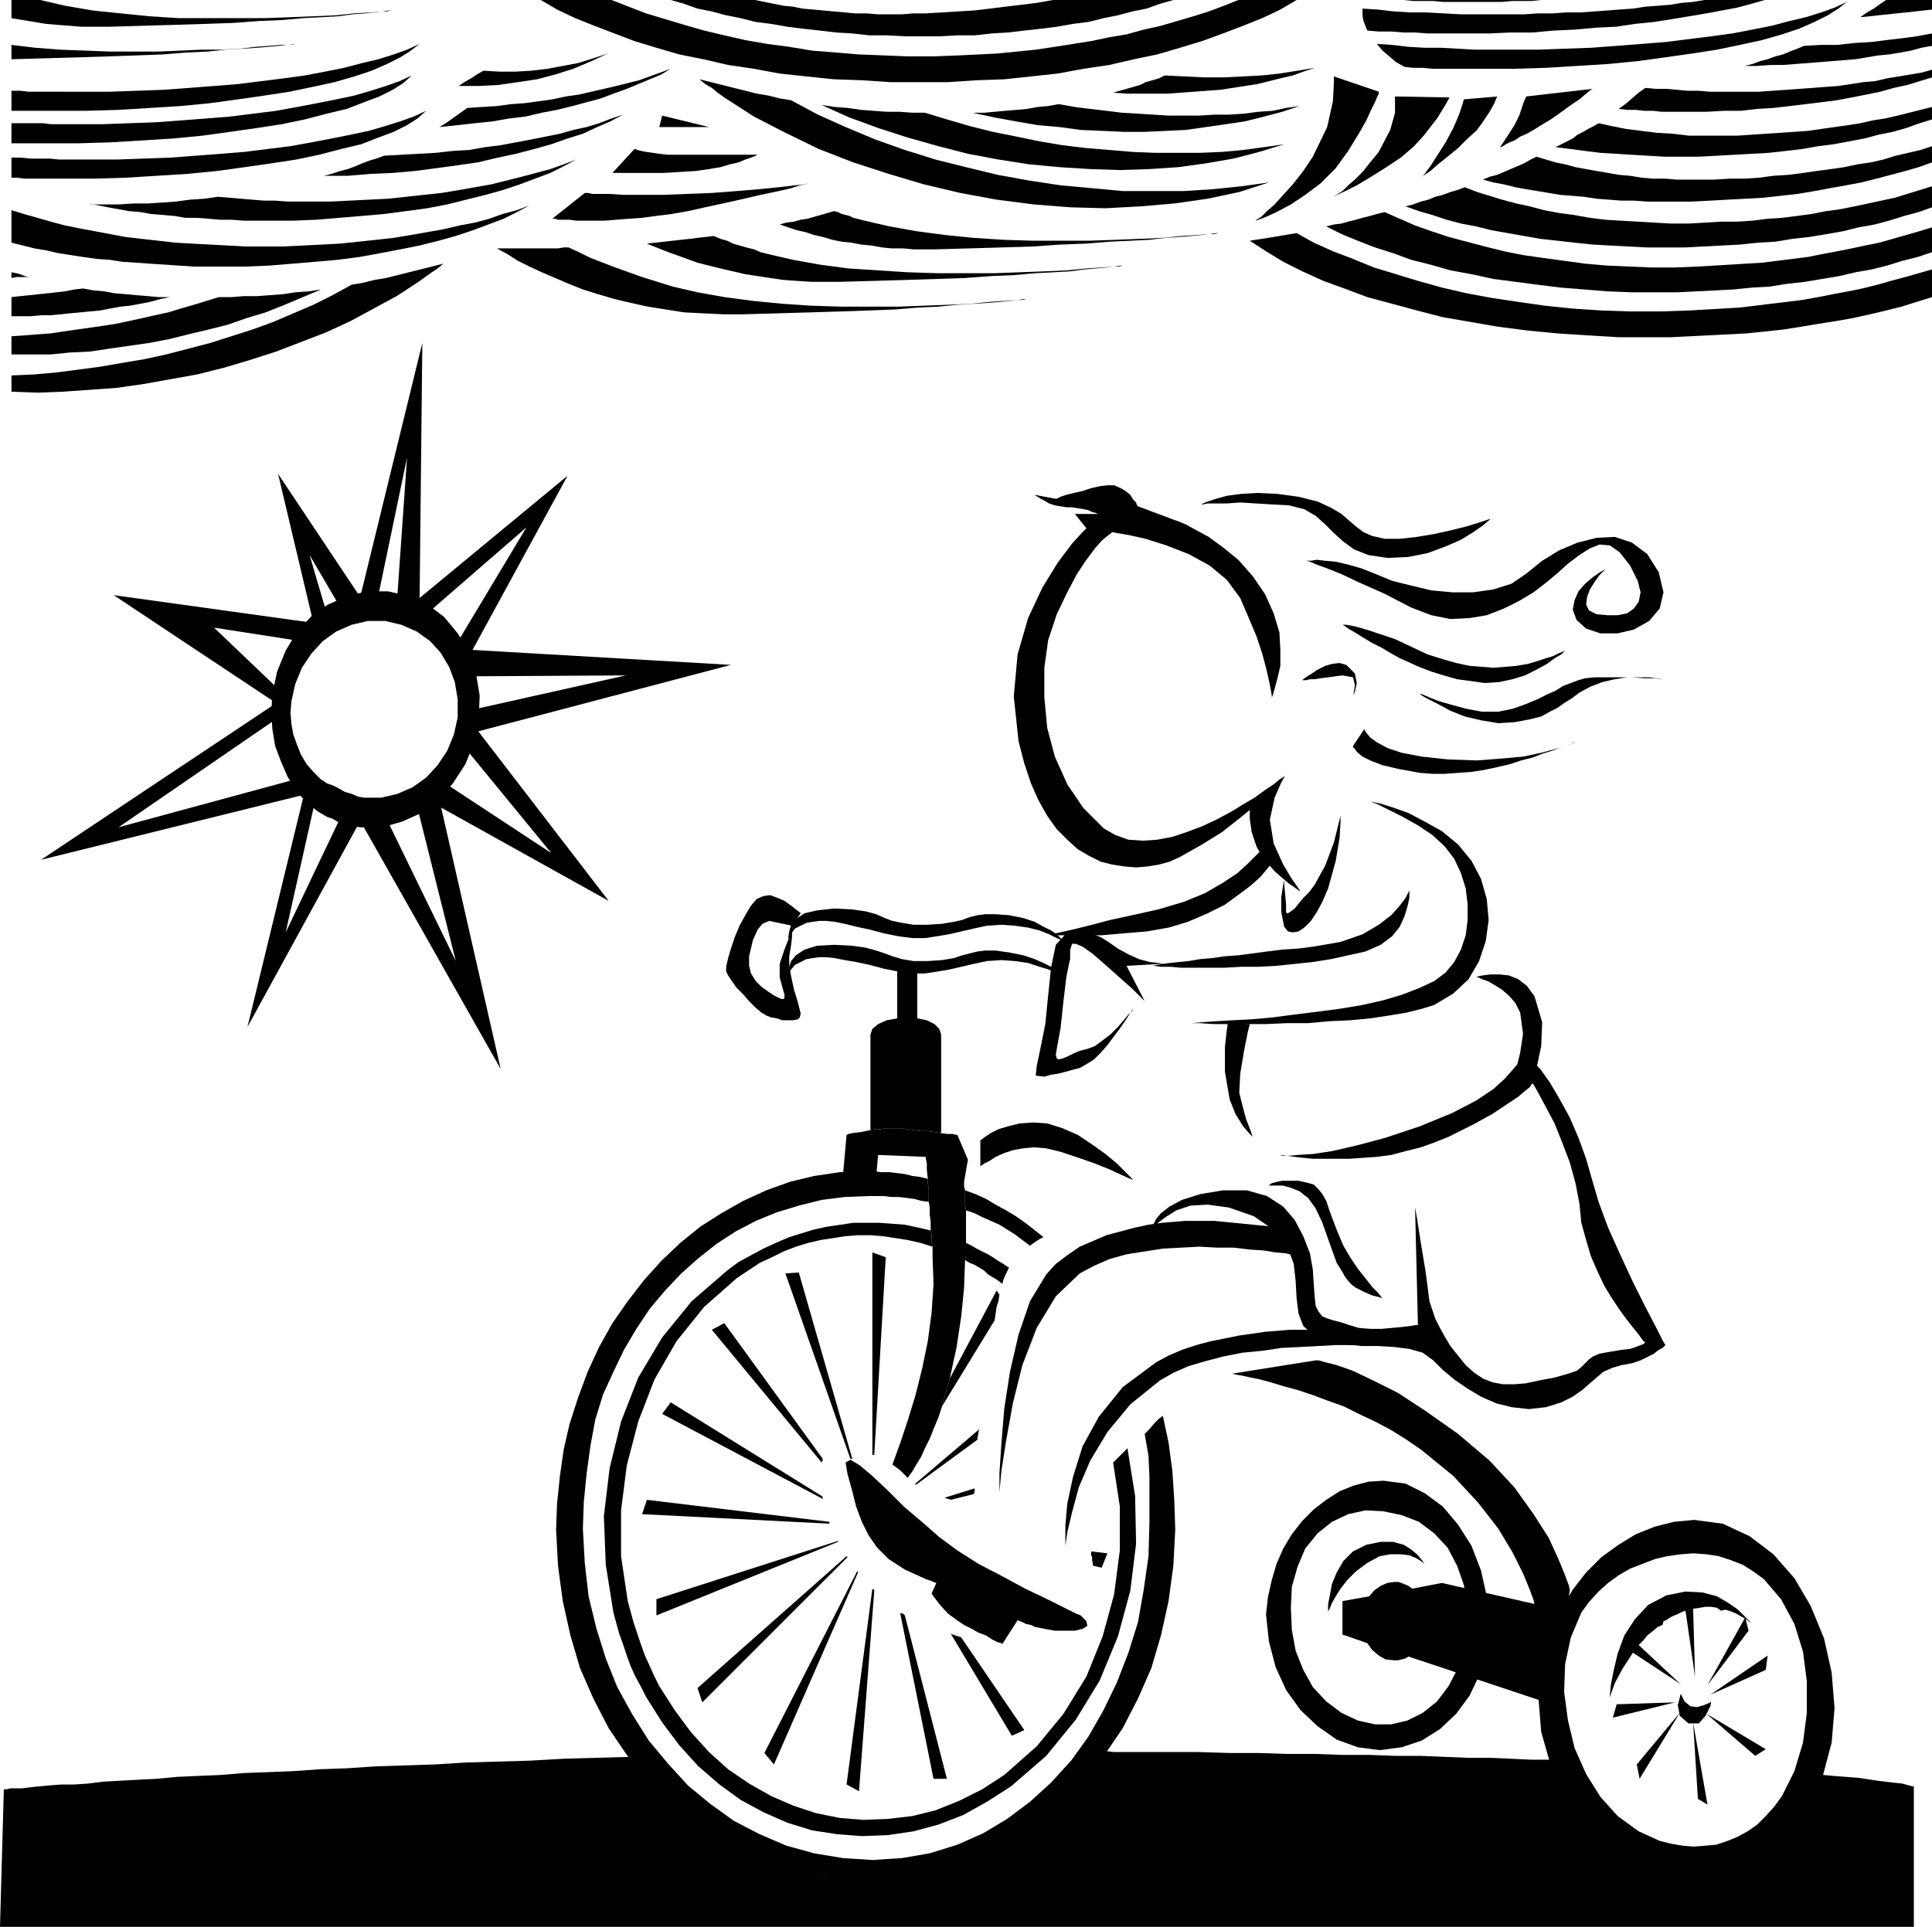 <svg xmlns="http://www.w3.org/2000/svg" width="2.022in" height="2.017in" fill-rule="evenodd" stroke-linecap="round" preserveAspectRatio="none" viewBox="0 0 2022 2017"><style>.pen1{stroke:none}.brush2{fill:#000}</style><path d="m113 28 36-1 34-1 32-1 29-1 27-2 24-1 22-2 20-1 17-1 15-2 13-1 10-1 8-1h5l4-1h1-3l-7 1-12 1-17 1-19 2-23 1-25 1-27 1h-90l-31-2-30-3-29-3-29-5-26-6H12v19l12 2 12 2 12 2 12 1 13 1 13 1h27zM12 47v15l36-1 35-1 31-1 29-1 27-1 25-2 22-1 19-2 18-1 15-1 12-1 11-1 8-1h5l4-1h1-2l-5 1h-9l-12 1-14 1-17 2-19 1h-21l-23 1-23 1h-50l-26-1-26-1-26-2-25-3zm542 168-13 5-15 4-14 5-15 4-16 3-17 4-17 3-17 3-18 3-18 2-19 2-19 2-19 1-20 1-21 1h-39l-19-1-18-1-19-1-18-1-17-2-18-2-17-2-16-3-16-3-16-3-15-3-15-4-14-4-14-4-13-4v34l12 3 12 3 12 2 13 3 13 2 13 2 14 2 14 1 13 2 15 1 14 1 15 1 15 1 15 1h55l25-1 24-2 24-2 23-2 23-3 22-4 21-4 20-4 20-5 18-5 18-6 16-6 16-6 14-7 13-7z" class="pen1 brush2"/><path d="M326 211h-25l-13-1h-12l-12-1-12-1-12-1-12-1-14 2-15 1-15 2-14 1-15 1h-15l-16 1H96l-4-1 11 2 10 2 11 2 11 2 12 1 11 2 12 1 12 1 12 2h12l12 1 12 1h13l12 1h51l25-1 24-2 24-2 23-2 23-3 22-3 21-4 20-5 20-5 18-5 18-6 16-6 16-6 14-7 13-7-13 5-14 5-15 4-15 4-16 4-16 4-17 3-17 3-18 3-19 2-18 2-19 2-20 1-20 1-20 1h-20zm76-48-8 3-7 2-8 3-7 3-8 3-8 2-9 3-8 2h25l24-2 23-1 23-2 23-3 22-3 21-3 21-5 19-4 19-5 18-5 17-6 16-5 15-7 14-6 13-7-12 4-13 5-13 4-14 3-14 4-15 3-15 3-16 3-16 3-16 2-17 3-17 1-18 2-18 1-18 1-18 1zm87-50-7 5-7 5-7 5-8 5 19-2 18-2 19-2 17-3 17-2 17-4 16-3 16-4 15-4 15-4 13-5 14-5 12-5 12-5 12-5 10-6-11 4-11 4-11 4-12 3-12 3-13 3-13 3-13 3-14 2-14 3-14 2-15 2-14 1-15 2-16 1-15 1zm147-57-15 5-16 5-16 3-16 3-17 2-17 1h-16l-17-1-7 4-6 4-7 4-6 4h21l20-1 21-3 20-3 19-5 19-6 19-8 17-8zm-190 60-13 6-14 5-16 5-17 5-19 4-20 4-21 4-22 4-24 3-24 3-25 2-26 2-27 2-28 1-28 1H62l-10-1H32l-10-1H12v21h6l7 1h73l34-1 32-2 32-2 31-3 29-4 28-4 26-4 24-5 23-6 21-5 18-7 16-6 14-7 11-7 9-8zm-15-37-13 6-14 5-16 5-17 5-19 4-20 4-21 4-22 4-24 3-24 3-25 2-26 2-27 2-28 1-28 1H53l-8-1H12v21h70l34-1 33-2 32-2 31-3 29-4 28-4 26-4 24-5 23-6 21-5 18-7 16-6 14-7 11-7 9-8z" class="pen1 brush2"/><path d="m439 46-13 6-14 5-16 5-17 4-19 5-20 4-21 4-22 3-24 3-24 3-25 2-26 2-27 2-28 1-28 1H30l-9-1h-9v21h78l34-1 33-2 32-2 31-3 29-4 28-4 26-4 24-5 23-5 21-6 18-6 16-7 14-7 11-7 9-7zm523 40h30l30-2 29-1 28-3 28-3 27-5 27-4 26-6 24-5 24-7 23-7 22-8 21-8 20-8 19-9 17-10h-61l-15 6-16 6-16 5-17 5-17 5-18 4-18 5-18 3-19 4-19 3-19 3-20 3-20 2-20 2-20 1-21 1-26 1h-27l-25-1-26-1-24-2-25-2-24-4-23-3-23-4-22-5-21-5-21-6-20-6-20-6-18-7-18-7h-74l17 10 19 9 20 8 21 8 21 8 23 7 24 7 25 5 26 6 27 4 27 5 28 3 29 3 29 1 30 2h30z" class="pen1 brush2"/><path d="M1228 0h-126l-17 3-16 2-17 2-16 2-17 2-17 1-16 1-17 1h-13l-12 1h-25l-12-1h-12l-11-1-11-1-11-1-11-1-11-1-10-2-10-1-10-2-10-2-10-2h-88l14 4 14 5 15 3 15 4 15 3 16 4 16 2 17 3 16 2 18 2 17 2 17 1 18 2h18l19 1h36l19-1h18l18-2 17-1 17-2 18-2 16-2 17-3 16-2 16-4 15-3 15-4 15-3 14-5 14-4zm100 191-29 4-29 3-31 2h-64l-32-3-33-3-33-5-33-6-33-8-32-8-32-10-31-11-31-13-29-13-28-15-12-2-12-3-12-2-12-3-12-3-12-3-12-3-12-3 6 5 7 4 6 5 7 5 31 20 33 17 35 17 36 14 37 12 37 11 38 9 38 7 39 5 38 3 37 1 37-2 35-3 35-5 33-7 31-10z" class="pen1 brush2"/><path d="m1344 151-21 3-22 3-22 2-23 1h-47l-24-1-24-2-24-2-25-3-24-4-24-5-25-5-24-6-24-7-23-7h-13l-14-1h-13l-14-1-13-1-14-2-13-1-14-2 29 13 30 11 31 10 32 9 31 8 32 6 32 5 32 3 32 2 31 1 31-1 30-2 29-4 29-5 27-7 26-8z" class="pen1 brush2"/><path d="m1360 111-14 2-14 3-15 1-15 2-16 1h-15l-16 1h-32l-16-1-16-1-17-1-16-2-17-2-16-2-17-3-11 2-11 1-11 2-11 1-12 1-11 1-11 1h-12l23 5 22 4 23 4 23 2 22 3 23 1 22 1h22l22-1 21-1 21-3 21-3 20-3 20-5 19-5 18-6zm16-40-18 3-19 3-19 2-19 1-20 1h-21l-20-1-21-1-6 3-7 2-7 2-6 3-7 2-7 2-7 2-7 2 14 1h43l14-1 14-1 13-1 14-1 13-2 13-2 13-2 12-3 12-3 13-3 11-4 12-4zM438 295l7-5 7-5 6-4 6-5-12 3-12 3-12 3-12 3-12 3-12 2-12 3-12 2-20 11-20 10-21 9-21 9-22 8-22 7-22 7-23 6-23 6-23 5-24 4-23 4-23 3-23 3-23 2-23 1v17l27 1 27-1 28-2 28-2 28-4 28-5 28-5 28-7 27-8 28-9 26-10 26-10 26-12 24-13 24-13 23-15z" class="pen1 brush2"/><path d="m336 303-13 2-14 1-13 2-14 1-13 1h-14l-13 1h-13l-13 4-13 4-14 4-13 4-14 3-13 3-14 3-14 3-13 2-14 2-14 2-14 2-13 2-14 1-13 1-14 1v19h41l20-2 21-1 20-3 21-3 21-3 21-4 20-5 21-5 20-5 20-7 20-6 20-8 19-8 19-8zm-249-1-9 1-10 2-9 1-9 1-10 1-9 1-10 1-9 1v20h20l11-1h10l10-1 10-1 11-1 10-1 11-1 10-2 11-2 10-1 11-2 10-2 11-3 10-2h-12l-11-1-12-1-11-1-12-1-11-2-11-1-11-2zm-75-17v6l5-1h13l-4-1-5-2-4-1-5-1zm893-54-4-1-4-1-4-1-4-2-4-1-4-1-4-2-4-1-7 2-7 2-7 2-7 2-7 1-7 2-8 1-7 2 9 3 9 3 9 2 9 3 9 2 10 3 10 2 10 1 10 2 11 1 11 2 10 1h12l11 1h23l36-1 34-1 32-1 29-2 27-1 24-2 22-1 20-1 17-2 15-1 12-1 11-1 8-1h5l4-1h1-3l-7 1-13 1-16 1-20 2-23 1-26 1-28 1h-59l-31-1-31-2-30-3-30-4-28-5-26-6zm-101 35-8-2-7-3-8-2-7-2-7-2-6-3-7-2-7-3-8 1-9 1-8 1-9 1-9 1-9 1-9 1-9 1 10 4 10 4 11 4 11 4 11 4 12 3 12 3 13 3 13 3 13 2 13 2 14 2 14 1 15 1h30l36-1 34-1 32-1 29-1 27-2 24-1 22-2 20-1 17-1 15-2 12-1 11-1 8-1h5l4-1h1-3l-7 1-13 1-16 1-20 2-23 1-26 1-28 1h-59l-31-1-31-2-31-2-30-4-28-5-26-6z" class="pen1 brush2"/><path d="m704 300-16-5-16-5-14-5-14-5-13-5-13-5-12-6-11-5h-5l-6 1h-64l11 6 11 7 12 6 13 6 14 6 14 6 15 6 16 5 17 5 17 4 18 4 19 3 19 3 20 1 21 1h21l36-1 34-1 32-1 29-1 27-1 24-2 22-1 20-2 17-1 15-1 13-1 10-1 8-1h5l4-1h1-3l-7 1-13 1-16 1-20 2-23 1-26 1-27 1h-60l-31-1-30-2-31-3-30-4-28-5-26-6zM1826 69h13l14-1h13l13-1 13-1 13-1 12-1 13-1 12-1 12-2 12-2 11-1 12-2 11-2 11-3 11-2V35l-16 3-15 2-17 2-16 2-17 1-18 2h-17l-18 1-7 3-8 3-7 3-8 2-8 3-8 2-8 3-8 2zm196-59V0h-48l-6 4-7 5-7 4-7 5 10-1 9-1 10-1 9-1 10-1 9-1 9-1 9-1zm-473 62h35l34-1 33-2 32-2 31-3 29-4 28-4 26-4 24-5 23-5 21-6 18-6 16-7 14-7 11-7 9-7-13 6-14 5-16 5-17 4-19 5-20 4-21 4-22 3-24 3-24 3-25 2-26 2-27 2-28 1-28 1h-65l-18-1-18-1h-17l-17-1-17-2-16-1 6 7 7 6 7 6 9 5 9 1h10l10 1h50z" class="pen1 brush2"/><path d="M1426 9v8l1 5 2 5 2 5 12 1h13l13 1h12l13 1h64l23-1h23l22-2 22-1 22-2 21-1 20-3 20-2 19-3 18-3 18-3 16-3 16-3 15-4 14-4h-63l-12 2-12 1-12 2-13 1-13 1-13 2-14 1-13 1-14 1-14 1h-15l-14 1h-15l-15 1h-66l-18-1-18-1h-17l-17-1-17-2-16-1zm197-9h-164 10l10 1h21l10 1h62l11-1h20l10-1h10zm99 92-7 5-7 6-7 6-7 5 9 1h9l9 1h9l9 1h47l18-1h18l17-2 17-1 17-2 17-2 16-2 16-2 16-3 15-3 15-3 14-4 14-3 13-4 13-4v-8l-11 3-12 2-12 2-12 2-13 3-12 1-13 2-13 2-14 1-13 1-14 1-14 1-14 1-14 1h-52l-11-1h-12l-11-1-11-1h-11l-11-1zm-49 37-5 3-6 3-5 3-6 3-5 4-6 3-6 3-6 3 16 2 15 2 16 2 17 1 16 1 17 1 17 1h36l19-1 18-1 18-1 18-1 18-2 17-2 17-3 16-2 16-3 16-3 15-4 15-3 14-4 14-5 13-4v-13l-12 3-12 3-12 3-13 3-13 2-13 3-13 2-14 2-14 2-14 2-14 1-15 1-15 1-15 1-15 1h-50l-17-2-17-1-16-2-16-2-15-3-14-3z" class="pen1 brush2"/><path d="m1608 164-6 3-7 4-7 3-7 3-7 3-7 3-8 2-7 3 11 3 11 2 12 3 11 2 12 2 12 2 12 2 13 1 12 1 13 2 13 1 13 1h13l14 1h46l20-1 18-1 19-1 18-1 18-2 18-2 18-3 16-3 17-3 16-3 16-4 15-4 15-4 14-4 14-5v-17l-12 4-13 3-13 3-13 4-13 3-14 2-14 3-14 2-15 2-14 2-15 2-16 1-15 2-15 1h-16l-16 1h-39l-12-1h-13l-12-1-12-2-12-1-11-2-12-2-11-2-11-2-11-3-10-2-10-3-10-3z" class="pen1 brush2"/><path d="m1533 196-8 3-7 2-8 3-8 2-7 3-8 2-8 3-8 2 14 5 14 4 15 5 15 4 16 3 16 4 17 3 17 3 17 3 18 2 18 2 19 2 18 1 19 1 20 1h39l19-1 20-1 19-1 19-2 18-1 18-3 18-2 18-3 17-3 16-4 17-3 15-4 16-5 15-4 14-5v-22l-13 4-13 4-13 4-14 3-14 3-14 3-15 3-15 2-15 3-15 2-16 2-15 1-16 2-16 1h-17l-16 1-18 1h-18l-18-1-17-1-17-1-17-1-16-2-17-3-15-2-16-3-15-4-14-3-15-4-13-4-13-4-13-5z" class="pen1 brush2"/><path d="m1449 222-8 2-7 2-8 2-7 2-8 2-7 2-8 1-8 2 16 8 17 7 18 7 19 6 19 7 20 5 21 6 22 4 23 5 23 3 23 3 24 3 25 2 25 2 26 1h46l20-1 20-1 19-1 20-2 18-1 19-3 18-2 18-3 18-3 17-4 17-3 16-4 16-5 16-4 15-5v-26l-13 4-14 4-14 4-14 4-15 3-14 3-15 3-16 3-15 3-16 2-16 2-16 2-17 1-16 1-17 1-17 1-24 1h-24l-24-1-23-1-23-2-22-3-22-3-21-3-20-4-20-5-19-5-19-5-18-6-17-6-16-7-16-7z" class="pen1 brush2"/><path d="m1357 244-6 1-6 1-6 1-6 1-6 1-6 1-7 1-6 1 17 11 18 11 20 10 22 10 22 8 24 9 26 7 26 7 27 7 29 5 29 5 31 4 31 3 31 2 33 2h54l20-1 20-1 20-1 20-1 19-2 19-2 19-3 18-3 19-3 17-3 18-4 17-4 16-4 16-5 16-5v-29l-14 4-14 4-15 4-14 4-16 4-15 3-16 3-15 3-17 3-16 2-17 2-16 2-17 2-17 1-18 1-17 1-31 1h-31l-30-1-30-2-29-3-28-4-27-4-27-5-26-6-25-7-23-7-23-7-22-9-21-8-20-9-18-10zm-779-15h3l3 1h12l7 1h30l12-1 13-1 14-1 15-2 16-2 17-3 18-4 32-7 26-6 19-4 13-3 9-3 6-1 2-1h1l-4 1-10 1-17 2-20 2-24 2-26 2-26 1-26 1h-41l-14-1h-18l-5-1h-3l-34 27zm63-48h54l17-1 16-1 14-2 12-2 10-3 9-2 7-3 6-2 5-2 2-1h1-95l-9-1-7-1-7-1-5-1-4-1-2-1h-1l-23 25zm52-60-3 12h52l-49-12zm681 43-10 15-11 14-10 11-9 10-8 7-6 6-5 3-1 1 3-1 8-3 11-5 15-8 15-10 16-12 16-16 13-18 11-18 8-14 5-11 4-8 2-5 2-4v-2l-47-16v7l-1 19-6 27-15 31zm69-5-9 11-8 10-8 8-7 6-6 6-5 3-3 2-1 1 3-2 9-4 12-6 15-9 16-10 15-10 14-12 10-11 14-18 8-13 4-7 1-2-57-1v17l-5 18-12 23zm147-38-5 10-7 11-6 9-2 3h1l2-1 3-2 4-2 5-2 6-4 7-3 7-4 8-5 10-6 10-7 11-8 9-6 7-6 5-4 2-1-70 8v1l-2 4-2 6-3 9zm-58-17-1 4-4 12-6 14-8 15-9 14-7 11-6 8-2 3 2-2 6-4 8-7 10-8 11-9 10-10 9-8 6-8 8-12 5-9 2-5 1-2-35 3zM285 727l-1 18 1 18 3 18 6 16 7 16 8 14 11 12 12 10 4-33-8-8-7-8-6-10-4-10-4-11-2-11-1-12 1-12 4-18 7-17 10-15 12-13 14-10 16-7 17-4h18l17 4 16 7 14 10 11 12 9 15 6 16 3 18v19l-4 18-7 17-10 15-12 13-14 10-16 7-17 4h-18l-6-1-7-3-7-2-7-4-6-3-6-2-4-3-2-1-4 33 5 3 5 3 6 2 5 3 6 2 6 2 6 1 6 1h23l21-6 20-9 18-14 15-17 13-20 9-22 5-25 1-25-4-24-7-22-12-19-14-17-17-13-20-9-22-5h-22l-21 5-20 9-17 12-15 16-12 20-9 22-5 24z" class="pen1 brush2"/><path d="M289 736 43 900l283-70-14-15-188 51 166-114-1-16zm138-100 167-138-108 198-10-19 75-125-106 92-18-8zm16 199 194 108-143-186-8 25 91 111-114-75-20 17z" class="pen1 brush2"/><path d="m319 828-60 247 122-223-21-4-61 128 32-143-12-5zm59 33 146 258-66-290-22 13 41 164-75-154-24 9zm-89-125L119 623l209 29-14 19-90-14 67 64-2 15zm39-84-37-156 88 132-21 11-34-58 20 68-16 3z" class="pen1 brush2"/><path d="m376 629 66-270-3 282-24-5 11-157-30 144-20 6zm119 138 270-71-276-16-5 28 171-1-161 36 1 24zm1392 1089-9 21-11 19-12 17-15 14-16 12-18 9-18 5-20 2-21-2-19-6-19-10-17-14-15-16-13-19-11-22-8-23-20-1h-22l-22-1-22-1h-24l-24-1-25-1h-26l-27-1h-28l-28-1h-30l-30-1h-31l-32-1h-88l-9-1h-9l-11 15-12 15-12 13-13 13-14 12-14 12-15 10-15 9-16 8-16 8-17 6-17 5-18 5-17 3-19 1-18 1-18-1-18-1-18-3-17-4-17-5-16-6-16-7-16-8-15-9-15-10-14-10-13-12-14-12-12-13-12-14-11-15-37 1-35 1-35 2-34 1-34 1-32 2-31 1-31 1-30 2-28 1-28 2-26 1-26 1-24 2-24 1-22 1-21 2-20 1-18 1-18 1-16 2-15 1H64l-13 1-11 1-9 1-8 1H11l-4 1H4l-4 144h2003v-147h-1l-4-1-7-2-10-1-16-2-20-3-26-2-32-3zM1137 553l-4 4-11 12-15 20-16 26-15 32-11 38-4 44 5 47 6 23 7 21 8 18 9 16 10 14 11 11 11 10 12 7 12 6 12 3 13 2 12 1 12-1 12-2 11-3 11-5 23-13 21-13 19-15 16-13 13-12 10-10 6-7 2-2-1 1-5 3-6 5-9 6-11 8-12 7-13 8-15 8-15 7-16 6-15 5-16 3-15 1-15-1-14-5-12-7-21-21-17-25-13-29-8-30-3-32v-31l4-29 9-27 11-23 10-19 10-15 9-12 7-8 6-5 4-3 1-1 5 1 12 2 18 4 22 7 23 9 22 12 18 15 14 19 9 21 8 19 6 18 4 15 3 13 2 10 1 6v2l1-2 2-7 3-11 3-13v-17l-1-18-6-20-9-20-13-19-15-17-16-13-15-11-13-7-11-6-7-3-3-1-40-15-1-1-1-3-3-3-3-5-5-4-5-3-7-3h-7l-8 1-9 2-9 3-9 2-8 2-6 2-4 2h-2l-21-4 1 1 2 1 3 2 4 2 5 3 6 2 6 1 6 1h6l6 1 6 1 5 1 4 2 4 1 2 1h1-25l12 15zm120-25 2-1 5-2 9-3 11-3 15-2 17-1 21 1 22 3 20 5 15 7 10 6 8 7 7 6 8 6 9 4 13 3h16l18-2 18-3 18-4 16-4 13-4 9-3 3-1-2 2-6 5-10 7-13 8-16 7-19 7-20 4-22 1-20-3-15-6-11-8-10-9-9-9-10-9-12-7-16-4-18-1-17-1-16-1-14 1h-20l-5 1h-2z" class="pen1 brush2"/><path d="M1366 587h6l6-1 9 1 11 1 13 3 14 4 15 6 17 7 20 5 21 5 22 2h22l21-3 19-6 16-11 16-13 18-11 19-8 20-5 19-1 18 6 16 12 12 19 5 21-4 17-11 13-16 9-17 4h-18l-15-5-10-9-4-11 2-10 4-9 7-8 7-6 7-5 5-3 2-1-2 2-4 4-5 7-5 8-3 8-1 8 3 6 8 4 11 1h11l10-2 7-5 5-7 2-10-3-12-8-16-11-14-10-7-11-1-10 4-11 7-12 9-11 10-12 10-13 10-15 9-16 8-18 7-18 3-20 1-20-4-21-8-29-15-25-11-19-9-15-6-11-4-7-3-4-1h-1zm-3 125 1-1 4-3 5-3 6-4 8-4 7-2 8-1 7 2 9 9 2 10-2 9-2 4 1-4 1-7-2-8-11-2-8 1-7 1-8 1-6 1h-5l-4 1h-4zm42-58h4l6 1 8 2 10 3 12 4 15 5 17 8 17 8 16 5 14 4 14 3 13 1 12 1 12-1 12-1 12-2 10-3 9-3 7-2 6-3 5-2 2-1 1-1-1 1-4 4-7 4-8 6-11 6-12 6-13 4-14 3-15 1-14-2-15-2-14-4-13-4-13-5-11-5-9-4-9-5-10-6-10-5-10-6-8-5-7-4-4-3-2-1zm81 72 3 1 7 3 10 4 14 4 15 4 16 3h17l15-3 14-5 12-5 10-5 9-4 8-5 8-3 8-3 7-2 10-1h39l13 1h11l7 1h3-2l-6-1-8-1h-23l-13 2-13 3-13 5-11 6-8 6-8 5-7 5-8 4-9 5-12 3-16 3-17 1-18-3-17-4-15-6-13-7-10-5-7-4-2-2zm-58 37v1l2 3 4 5 7 5 11 6 15 5 21 4 28 3 30 1 26-2 22-2 19-4 15-4 11-3 7-3 2-1h-1l-3 2-5 2-7 2-8 3-10 3-10 4-12 3-12 4-13 3-14 3-13 2-14 1-14 1h-13l-13-1-22-4-17-4-13-5-8-4-6-5-2-3-2-2v-1l12-18zm-83 49-4 7-7 16-5 23 4 25 10 22 9 15 7 10 2 3-2-1-4-3-6-4-7-6-8-7-7-8-7-9-5-9-5-15-2-14v-13l37-32zm-139 475 2-2 4-5 8-6 11-7 15-5 18-1 22 3 26 9 22 15 13 16 7 19 2 18 1 18 2 16 5 13 11 10 16 6 16 3 18 2h17l17 1 16 2 14 4 11 8 10 10 12 10 13 9 15 9 16 7 16 4 18 2 18-2 16-5 12-6 10-7 8-7 7-6 7-6 9-4 10-3 11-2 9-3 8-4 6-3 5-4 4-2 2-2 1-1-3-5-7-14-11-21-13-26-13-28-13-29-10-27-7-24-6-21-8-22-9-21-11-20-10-17-10-14-9-9-6-3-4 1-4 5-6 7-8 9-12 11-18 12-25 13-34 14-36 12-30 8-26 6-20 3-16 1-11 1-7-1h-2 1l4 1h5l7 1 9 1 10 1h38l14-1 15-1 15-2 15-4 16-4 14-5 15-6 26-13 20-11 15-10 12-8 7-6 5-4 2-3 1-1 2 3 5 9 7 13 9 17 8 20 8 21 6 22 4 21 2 20 5 18 5 17 7 16 7 15 8 13 8 12 8 11 12 15 5 7 2 1-1 1-1 1-3 1-5 2-6 2-9 1-12 2-11 2-7 3-4 3-4 4-4 4-5 4-9 3-14 4-16 3-14 3-12 1h-12l-11-2-10-4-9-6-9-8-8-10-8-10-6-10-5-9-5-10-3-9-3-9-1-8-3-23-5-30-4-26-2-11 3 123h-2l-6 1-8 1-11 1-11 1h-12l-12-1-10-3-9-3-8-2-6-2-5-2-4-5-3-6-1-9-1-13-1-16-3-17-7-18-9-17-12-14-17-11-21-6h-25l-24 4-19 6-13 7-9 7-5 6-3 6-1 4v1z" class="pen1 brush2"/><path d="M1328 1241h14l8 2 10 4 9 7 8 11 7 15 6 17 5 14 4 11 5 8 4 7 4 5 3 3 4 3 8 4 9 4 8 2 3 1-1-1-4-5-6-6-7-9-8-10-8-12-7-12-6-14-5-13-4-11-3-9-4-7-4-5-5-5-7-2-9-2h-17l-5 1-4 1-3 1-1 1-1 1zm103-403 3 1 10 2 13 4 17 6 17 9 18 10 17 14 14 17 10 19 6 21 2 22-3 22-7 21-11 19-16 15-20 12-13 4-16 4-18 3-20 3-21 2-22 1-22 2h-22l-22 1h-55l-14-1h-19 10l11-1 15-1 17-1 20-1 22-2 23-3 24-3 23-3 24-4 22-5 20-6 18-7 15-7 12-9 9-11 7-13 5-15 2-16v-16l-2-17-5-16-7-15-10-13-13-12-15-10-16-9-14-7-12-6-8-3-3-1z" class="pen1 brush2"/><path d="m1475 932-1 2-3 6-6 8-9 10-13 10-17 10-23 8-29 5-16 2-16 1-16 2-15 2-15 2-14 1-14 2-12 1-12 2-10 1-9 1-8 1-6 1-5 1h-4 6l7 1h10l11 1h45l18-1h18l19-1 19-2 19-2 19-3 18-4 18-4 16-7 12-9 8-10 5-11 3-10 2-9v-8z" class="pen1 brush2"/><path d="M1232 1008h-5l-7 1-8-1-9-1-11-3-11-5-11-6-10-7-8-5-8-3-6-2-6-1h-5l-6 1-6 2-10 11-5 24-3 29-3 30-5 25-4 19-1 10 9 1 7-2 7-1 8-2 7-2 8-2 7-4 8-5 7-7 7-8 6-8 6-8 5-7 4-6 3-5 2-3 1-1-1 2-4 4-5 6-6 7-8 8-8 6-8 6-8 3-8 2-7 3-6 3-5 2-4 1-2-1-1-4 1-6 4-22 3-28 3-25 3-15 1-4v-9l1-4 1-3h4l7 3 10 7 7 6 8 7 9 8 9 8 9 8 7 7 4 4 2 2-19-37 53-3zm313 15h2l4 2 6 2 7 4 8 5 7 6 7 8 5 10 3 22-3 20-4 16-3 6 22-3 3-7 4-19 1-25-8-27-8-11-9-7-10-4-10-1h-9l-8 1-5 1-2 1z" class="pen1 brush2"/><path d="M826 986v-2l-1-3 1-6 2-7 5-6 9-6 13-3 18-2 19 1 14 2 11 3 9 4 8 3 10 2 12 2h15l15-1 12-2 9-2 8-3 8-2 8-1h11l14 1 15 3 12 4 9 5 8 4 6 4 4 4 2 2 1 1-2-1-5-2-8-4-10-4-12-3-14-2-14-1-15 1-14 3-13 3-13 3-12 2-13 2h-13l-15-2-15-3-15-4-14-3-12-3-10-2-9-1h-8l-7 1-6 1-12 6-5 7-1 5v2zm0 37v-1l-1-4 1-6 2-6 5-6 9-6 13-4 18-1 19 1 14 2 11 3 9 3 8 3 10 3 12 2h15l15-1 12-2 9-3 8-2 8-2 8-1h11l14 2 15 3 12 4 9 4 8 4 6 4 4 3 2 2 1 1-2-1-5-2-8-4-10-3-12-4-14-2-14-1-15 1-14 3-13 3-13 3-12 2-13 2h-13l-15-2-15-3-15-4-14-3-12-2-10-2-9-1h-8l-7 1-6 1-12 6-5 6-1 5v2z" class="pen1 brush2"/><path d="m838 956-1-1-4-3-5-4-7-5-7-3-8-3-7 1-7 3-6 7-6 10-6 11-5 12-4 12-3 10-2 9v5l2 4 4 6 5 7 7 7 6 7 7 7 6 5 5 3 5 2 6 1 6 2h11l5-1 2-2 1-4-3-12-4-13-3-14-2-11v-10l2-12 1-9v-4l-3 5-5 13-5 15v14l3 11 2 7v4l-2 1-3-1-6-3-6-4-7-5-6-6-5-8-2-8v-10l4-17 5-11 5-6 7-3 24 5 9-13zm482-67-1 2-5 5-8 8-11 10-15 10-19 11-22 9-27 8-27 6-23 5-19 5-16 4-13 3-9 2-5 2h-2 55l23-2 24-2 23-4 20-6 21-9 18-9 15-11 12-9 10-9 6-7 4-5 1-2-10-15zm-35 182-1 7-2 18v26l5 29 6 15 8 13 7 8 3 3-2-6-5-13-4-15-3-12 1-20 4-24 4-20 2-8-23-1zm-14 207h-31l-11 1-13 1-14 2-14 3-15 4-15 4-14 6-14 6-13 9-12 9-10 11-17 28-12 35-9 39-6 39-3 37-2 30v28-8l2-22 5-32 7-39 10-40 15-39 20-33 25-24 15-8 16-7 18-5 19-3 19-3 19-1 19-1 19 1h17l17 2 15 1 12 2 11 1 8 2 5 1h2l-19-30-71-7z" class="pen1 brush2"/><path d="M1115 1618v-21l2-23 6-28 10-32 17-31 25-31 35-26 13-7 14-6 15-5 15-4 15-3 15-3 14-2 14-2 13-1 12-1h39l69 16h-17l-12-1-14 1h-17l-18 1-19 1-20 1-20 3-21 2-20 4-19 5-17 5-16 7-14 8-31 25-24 29-18 30-12 28-7 26-5 21-2 14v5-5zm333-68-16 1-15 4-15 6-14 9-13 10-12 12-11 14-9 15h23l13-16 15-12 17-8 18-4 19 1 19 4 18 7 16 12 14 15 10 19 7 20 4 21v23l-4 22-6 21-10 19-12 16-15 12-16 8-17 4h-17l-18-4-17-8-16-12-14-15-10-18-8-20-4-22-1-23 1-22 6-21 8-19h-23l-7 16-5 17-4 18-2 18 3 28 7 27 11 24 15 21 18 17 20 14 22 8 23 3 23-3 21-7 19-12 17-16 14-19 11-23 7-25 2-28-2-28-6-27-10-26-14-22-16-19-19-14-20-10-23-3z" class="pen1 brush2"/><path d="m1643 1664-1-4-4-11-7-17-10-22-16-25-20-28-26-28-33-28-34-24-29-19-26-13-21-10-17-6-12-3-7-2h-3l-88 14h1l4 1 6 1 9 2 10 2 11 3 13 4 15 4 15 5 16 6 17 6 16 8 17 8 17 9 16 10 16 11 33 27 26 28 21 27 15 25 11 22 7 17 4 11 1 4-97-22-31 6-4-3-5-2-5-2h-5l-7 1-7 3-7 5-5 6-28 5v35l26 9 5 7 7 6 7 4 9 1h4l4-1 4-1 3-2 150 50 19-120z" class="pen1 brush2"/><path d="M1390 1688v-9l2-10 2-11 5-12 7-12 10-10 14-7 15-3h13l11 3 8 5 7 6 4 5 3 4 1 1-1-1-4-3-5-3-7-3-9-1h-11l-11 2-13 7-12 9-9 9-7 9-5 8-4 7-2 5-2 4v1zm383-97-21 2-20 5-20 8-18 11-18 13-16 16-14 18-12 20 21 4 8-11 10-11 10-9 11-8 12-7 13-5 13-5 13-3 14-2 13-1 14 1 13 2 12 4 13 5 11 7 11 8 18 21 14 26 9 29 4 31v33l-4 31-9 30-13 26-8 11-9 10-9 9-10 7-11 6-10 4-12 4-11 1-12 1-12-1-12-2-12-3-11-5-11-5-11-8-11-8-18-20-15-24-12-27-7-29-4-30 1-29 6-28 11-26-21-4-9 21-8 23-5 25-2 23 3 37 10 35 15 31 20 28 24 23 26 17 29 11 31 4 30-3 29-10 26-15 22-21 19-26 14-29 9-34 3-36-3-37-8-36-14-34-17-29-22-25-25-19-28-13-30-4z" class="pen1 brush2"/><path d="m1759 1773 1 2 3 6 6 5 7 1 7-2 5-2 2-1 1-1-1 5-5 10-7 8h-11l-9-8-2-11 2-8 1-4zm91-40-60 41 58-26 2-15z" class="pen1 brush2"/><path d="m1848 1831-62-37 51 44 11-7zm-61 58-15-86 5 80 10 6zm-71-27 42-69-45 54 3 15zm116-163-1-2-5-5-7-7-10-7-12-7-15-4-18-1-20 4-19 10-14 15-11 17-7 19-4 17-3 15-1 10v4l1-4 4-11 8-15 11-17 50 33-44-41 5-5 4-5 5-4 6-5 5-2 1-4h1l1-1h1l1-1 5-3 5-2 4-2 5-2 10 69-2-71 7-1 6-1h6l6 1 4 3 5-1 6 2 5 2 5 3 4 2-39 70 43-57-3-12 2 1 2 2 1 1zm-144 99 65-16-61 2-4 14zm-285-944-2 8-5 20-9 24-11 20-6 8-6 6-5 6-4 5-4 3-3 2h-1l-1-1v-8l-1-11-1-11v-4l-1 5-2 13v16l3 15 4 5 5 1 6-1 6-4 7-7 6-9 6-11 6-14 8-29 4-24 1-17v-6zm-392 413 9 3 8 4 9 4 9 4 8 5 8 5 8 6 8 6 4-3 3-2 3-2 4-2-10-8-9-7-10-7-10-6-11-6-10-6-11-5-11-4v15l1 6zm-105-41-27 1-27 4-25 6-25 9-24 11-23 13-22 14-21 17-20 19-18 20-17 22-16 23-14 25-12 26-10 27-9 28-6 26-4 28-3 29-1 27 2 38 5 37 8 36 10 34 14 32 16 31 19 28 21 26 23 24 25 21 27 18 28 15 30 13 31 9 32 5 33 2 33-2 32-5 31-9 30-13 28-15 27-18 25-21 23-24 21-26 19-28 16-31 14-32 10-34 8-36 5-37 2-38-1-30-2-31-4-30-6-28-4 3-5 5-5 6-5 5 4 23 1 22v47l-1 36-5 35-6 34-10 32-12 31-14 29-16 28-18 25-21 23-22 20-24 18-25 15-27 12-29 9-29 5-31 2-31-2-30-5-29-8-28-12-27-14-25-18-23-19-21-23-20-24-17-27-16-29-12-30-10-32-8-33-4-35-2-36 1-28 3-30 4-29 5-27 8-26 11-24 11-23 13-22 14-21 16-19 17-18 18-16 19-15 20-13 21-11 22-9 23-7 24-6 24-3 25-1h16l8 1h8l8 1 8 1 7 2 8 1v-14l-1-5v-5l-8-2-8-1-8-2-8-1-8-1h-9l-8-1h-8z" class="pen1 brush2"/><path d="m761 1330-37 32-31 38-25 42-18 46-12 49-6 50 2 51 8 50 3 11 3 11 4 11 4 12 4 11 5 11 6 11 5 10 17 27 18 24 20 22 22 19 22 16 24 13 25 11 26 8 26 4 26 2 27-1 27-4 26-7 26-10 25-14 25-16 37-32 31-38 25-41 19-46 13-48 6-49-1-50-8-50-4 4-4 4-4 4-3 3 7 46v46l-6 46-12 44-17 42-24 39-28 34-34 30-23 15-24 12-25 10-24 6-26 3-25 1-25-2-25-5-24-8-23-10-23-13-22-15-20-18-19-21-17-23-16-25-5-10-5-11-5-11-4-11-4-12-4-12-3-11-3-11-7-47v-48l6-47 12-46 17-44 23-40 29-36 34-30 12-8 12-8 13-6 12-6 13-5 13-4 13-3 13-2 13-2 13-1h13l13 1 13 2 13 2 13 3 13 4-1-4v-9l-1-4-13-3-14-3-13-1-14-1h-27l-13 2-14 2-14 3-13 4-13 4-14 6-13 6-13 7-13 7-12 9zm249-11 5 3 5 2 5 3 5 3 4 4 5 3 5 3 5 4 1-4 2-5 2-4 2-4-6-4-5-3-6-4-5-3-6-3-6-3-5-3-6-3v13l-1 5z" class="pen1 brush2"/><path d="M913 1311v212h2l12-207-14-5zm-91 22 68 194h2l-56-195-14 1zm-77 59 115 139v-1l1-1v-2l-103-142-13 7zm-52 88 168 89v-2l-1-1-158-98-9 12zm-21 105 197 10h-1v-2l-191-23-5 15zm15 106 190-77v-1l-190 61v17zm48 91 152-152-1-1-156 138 5 15zm75 65 88-201v-1h-1l-97 190 10 12zm89 28 16-210v-1h-1l-1-1-27 205 13 7zm92-13-44-171-1-1-1-1h-2l-1-1 35 174h14zm81-51-66-97-3-1-3-1-3-1-2-1 64 107 13-6zm87-185-17-2v4l1 2v3l1 6 9 2 6-15zm-164-56 24-6 1-2v-4l-32 10h2l1 1h2l2 1zm-36-16 64-47v-3l1-3v-2l1-3-67 57v1h1zm35-111-1 4-1 3-1 3-1 4-1 4-1 3-1 4-1 4 55-90 1-7 1-7 2-6 1-7-3-4-49 92zm-10-257 1-1v-102l-2-6-5-5-8-4-10-2v-52h-21v52l-11 2-9 4-6 5-2 6v100l5-1h6l5-1h17l6 1 7 1 7 1h7l7 1 6 1z" class="pen1 brush2"/><path d="m990 1457 1-4 1-3 1-3 1-4 7-32 5-33 3-30 1-29 1-5v-47l-1-6v-15l-1-4v-5l4-23-11-26h-1l-4-1h-6l-7-1-6-1-7-1h-7l-7-1-7-1-6-1h-17l-5 1h-6l-5 1-10 2-8 1-5 1-2 1-4 45 35-1 2-23 50 2v2l1 5v6l1 10v5l1 5v14l1 6v7l1 8v9l1 4v9l1 4v10l1 29-2 30-4 30-6 29-7 28-8 26-8 24-8 22 4 3 4 3 4 4 4 4 5-7 4-7 5-8 4-9 5-10 4-10 5-12 4-12 1-4 1-4 1-3 1-4zm141 234-5-2-12-6-18-9-23-11-24-13-25-13-22-14-19-14-17-15-19-16-17-17-17-16-13-11-10-6-5 3 2 12 5 18 4 16 6 16 7 14 9 13 12 12 17 11 22 10 3 1 3 1 2 1 3 1-5 11 2 3 6 8 9 10 11 8 6 4 8 4 7 4 8 3 6 4 6 3 4 1 1 1 16-25 5 2 4 2 5 1 4 2 10 2 11 2h21l8-2 5-3-1-5-6-6zm55-456-2-2-6-6-9-9-12-10-14-10-15-10-16-7-16-5-15-1-14 1-12 3-10 3-8 4-6 4-4 3-1 1v27l1-1 3-2 6-3 6-4 9-4 9-3 11-2 11-1 13 1 16 4 18 6 17 6 15 6 13 6 9 4 3 1z" class="pen1 brush2"/></svg>
